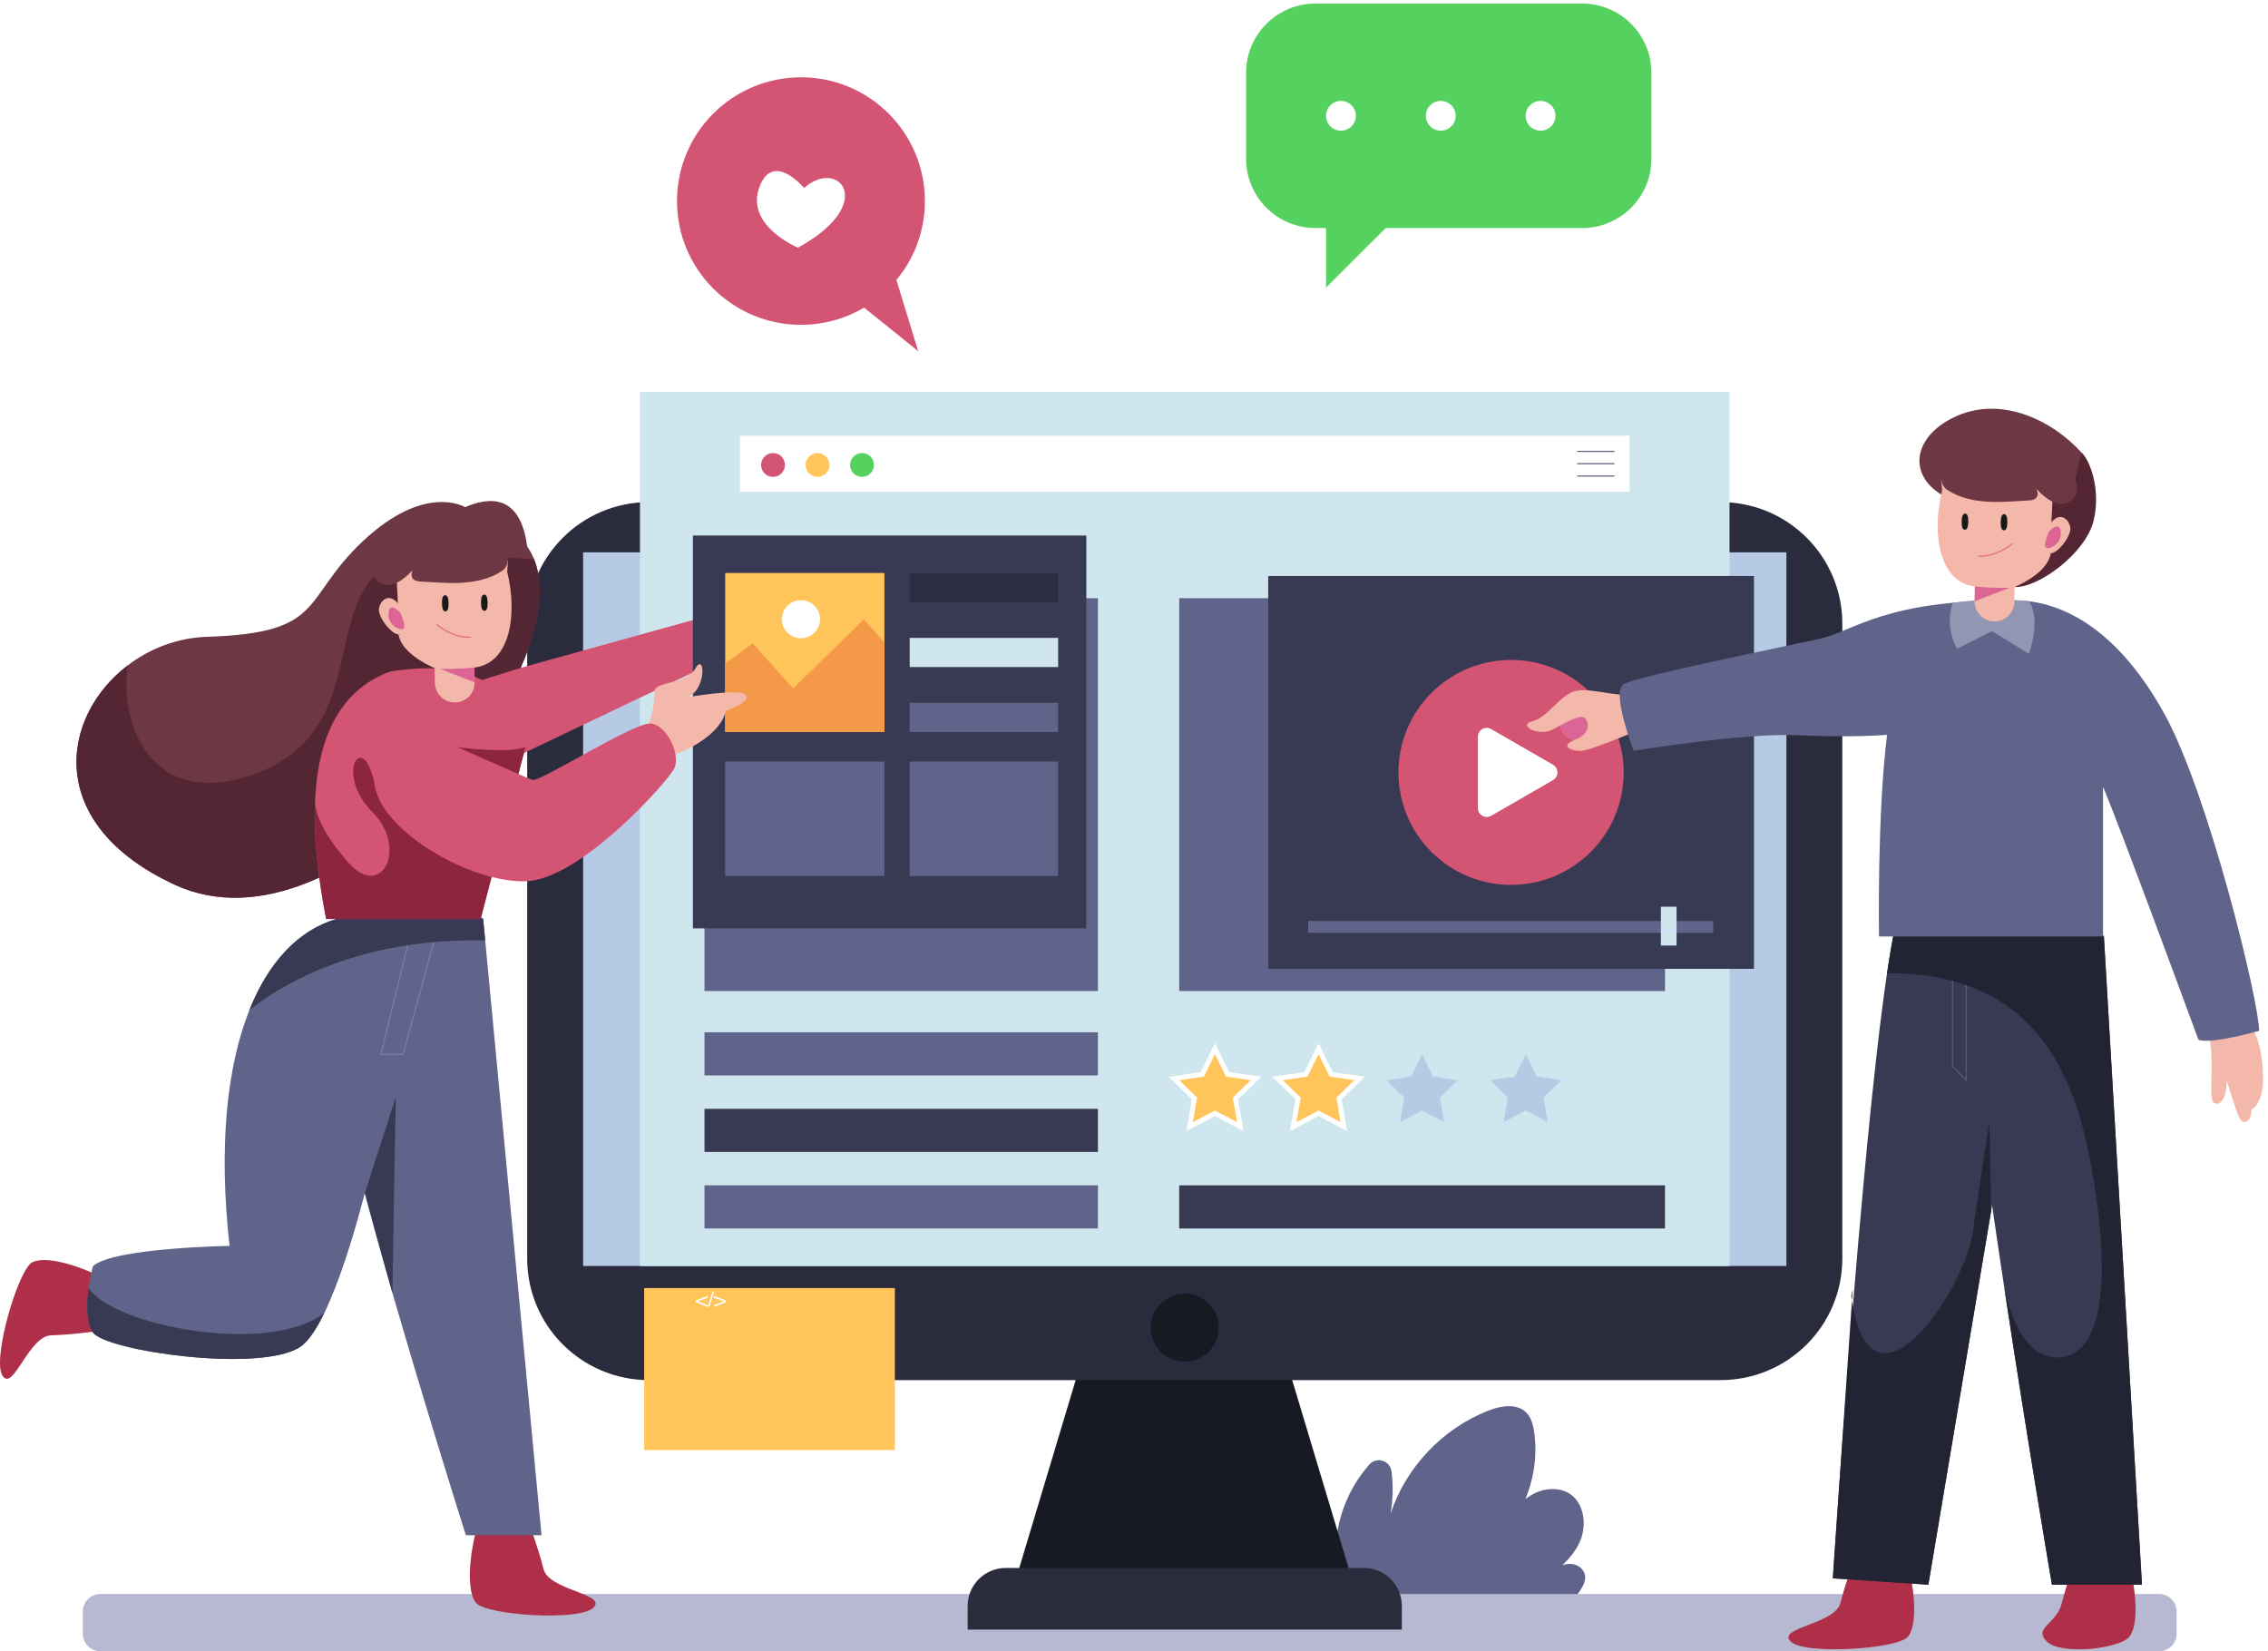<svg xmlns="http://www.w3.org/2000/svg" width="1920" height="1398" fill="none" viewBox="0 0 1920 1398"><rect x="0" y="0" width="1920" height="1398" fill="#333333" stroke="none"/><g clip-path="url(#a)"><path fill="#fff" d="M0 0h1920v1398H0z"/><path fill="#fff" d="M1643.36 1373.1c221.4-660.24-19.22-1192.992-668.963-1202.508-649.744-9.523-806.797 123.942-762.046 548.901 44.745 424.957-45.864 412.877 129.817 660.437l1301.192-6.83Z"/><path fill="#61648A" d="M1130.84 1315.71c-.51-27.69 10.12-55.31 28.53-75.96 6.08-6.82 17.48-3.14 18.63 5.92 1.51 11.92 1.24 24.06-.82 35.89 12.97-39.32 44.17-72.23 82.78-87.31 10.5-4.1 23.84-6.41 31.93 1.45 4.53 4.41 6.14 10.99 7 17.26 4.61 33.83-7.88 69.54-32.58 93.15 4.31-14.31 12.99-27.28 24.66-36.64 7.25-5.81 16.23-9.45 25.5-8.76 23.3 1.74 28.81 27.38 20.82 44.86-6.43 14.08-19.17 24.08-31.44 33.52 5.61-6.6 11.76-13.56 20.62-14.89 4.99-.76 10.25.88 13.29 4.89 3.88 5.1 2.02 10.57-.6 15.12-4.73 8.19-11.84 14.82-20.24 19.16-20.77 10.74-43.44 9.71-65.64 8.64-48.47-2.34-96.94-4.68-145.41-7.01l22.97-49.29Z"/><path fill="#B6B9D1" d="M1827.67 1398.01H85.107c-8.284 0-14.996-6.7-14.996-14.97v-18.58c0-8.27 6.712-14.98 14.996-14.98H1827.67c8.28 0 14.99 6.71 14.99 14.98v18.58c0 8.27-6.71 14.97-14.99 14.97Z"/><path fill="#B7CAE5" d="m1374.55 892.557 9.35 18.91 20.9 3.035-15.12 14.718 3.57 20.782-18.7-9.815-18.69 9.815 3.57-20.782-15.12-14.718 20.9-3.035 9.34-18.91Z"/><path stroke="#0F0F0F" stroke-miterlimit="10" stroke-width="2" d="m1379.29 752.553 9.35 18.91 20.89 3.035-15.12 14.723 3.57 20.782-18.69-9.815-18.7 9.815 3.58-20.782-15.13-14.723 20.9-3.035 9.35-18.91Z"/><path fill="#171923" d="M1143.93 1334.99H860.613l54.712-182.26h173.895l54.71 182.26Z"/><path fill="#2A2B3D" d="M1186.76 1379.63H819.174v-19.97c0-17.79 14.436-32.2 32.248-32.2h303.088c17.81 0 32.25 14.41 32.25 32.2v19.97Zm269.83-211.22H549.344c-56.917 0-103.059-46.07-103.059-102.91V528.01c0-56.841 46.142-102.911 103.059-102.911h907.246c56.91 0 103.05 46.07 103.05 102.911v537.49c0 56.84-46.14 102.91-103.05 102.91Z"/><path fill="#B7CAE5" d="M493.636 467.597H1512.29v604.223H493.636V467.597Z"/><path fill="#171923" d="M1031.77 1123.96c0 15.88-12.9 28.76-28.81 28.76-15.906 0-28.803-12.88-28.803-28.76 0-15.89 12.897-28.77 28.803-28.77 15.91 0 28.81 12.88 28.81 28.77Z"/><path fill="#D0E6EF" d="M541.776 331.729h922.374v740.091H541.776V331.729Z"/><path fill="#fff" d="M626.379 368.878h753.161v47.361H626.379v-47.361Z"/><path fill="#D35473" d="M664.505 393.651c0 5.567-4.523 10.084-10.098 10.084-5.576 0-10.099-4.517-10.099-10.084 0-5.573 4.523-10.084 10.099-10.084 5.575 0 10.098 4.511 10.098 10.084Z"/><path fill="#FFC55A" d="M702.182 393.651c0 5.567-4.522 10.084-10.098 10.084-5.575 0-10.098-4.517-10.098-10.084 0-5.573 4.523-10.084 10.098-10.084 5.576 0 10.098 4.511 10.098 10.084Z"/><path fill="#54D15F" d="M739.855 393.651c0 5.567-4.523 10.084-10.098 10.084-5.576 0-10.099-4.517-10.099-10.084 0-5.573 4.523-10.084 10.099-10.084 5.575 0 10.098 4.511 10.098 10.084Z"/><path stroke="#61648A" stroke-linecap="round" stroke-miterlimit="10" d="M1335.53 382.142h30.74m-30.74 10.419h30.74m-30.74 10.419h30.74"/><path fill="#61648A" d="M1409.54 839.031H998.294V506.434h411.246v332.597Z"/><path fill="#383952" d="M998.266 1003.53h411.244v36.51H998.266v-36.51Z"/><path fill="#fff" d="m1028.54 944.854-24.17 12.695 4.62-26.892-19.569-19.033 27.039-3.918 12.08-24.461 12.09 24.461 27.03 3.918-19.56 19.038 4.61 26.887-24.17-12.695Zm87.69 0-24.18 12.695 4.62-26.892-19.56-19.033 27.03-3.918 12.09-24.461 12.09 24.461 27.03 3.918-19.56 19.038 4.61 26.887-24.17-12.695Z"/><path fill="#FFC55A" d="m1028.54 892.557 9.35 18.91 20.9 3.035-15.13 14.718 3.57 20.782-18.69-9.815-18.69 9.815 3.57-20.782-15.126-14.718 20.906-3.035 9.34-18.91Zm87.69 0 9.34 18.91 20.91 3.035-15.13 14.718 3.57 20.782-18.69-9.815-18.7 9.815 3.58-20.782-15.13-14.718 20.9-3.035 9.35-18.91Z"/><path fill="#B7CAE5" d="m1203.91 892.557 9.35 18.91 20.9 3.035-15.12 14.718 3.57 20.782-18.7-9.815-18.69 9.815 3.57-20.782-15.12-14.718 20.89-3.035 9.35-18.91Zm87.69 0 9.35 18.91 20.89 3.035-15.11 14.718 3.57 20.782-18.7-9.815-18.69 9.815 3.57-20.782-15.12-14.718 20.89-3.035 9.35-18.91Z"/><path fill="#D35473" d="M782.985 170.221c0 57.869-46.981 104.778-104.928 104.778-57.953 0-104.929-46.909-104.929-104.778 0-57.87 46.976-104.779 104.929-104.779 57.947 0 104.928 46.909 104.928 104.779Z"/><path fill="#fff" d="M680.738 159.142c29.461-26.126 62.632 13.516-5.245 50.531 0 0-44.143-18.351-32.886-50.531 11.268-32.18 38.131 0 38.131 0Z"/><path fill="#D35473" d="m755.932 227.448 21.388 69.871-70.631-56.842 49.243-13.029Z"/><path fill="#54D15F" d="M1339.3 193.067h-225.65c-32.43 0-58.74-26.26-58.74-58.658V61.648c0-32.392 26.31-58.652 58.74-58.652h225.65c32.44 0 58.73 26.26 58.73 58.652v72.761c0 32.398-26.29 58.658-58.73 58.658Z"/><path fill="#fff" d="M1147.82 98.037c0 6.965-5.65 12.605-12.62 12.605-6.97 0-12.63-5.64-12.63-12.605 0-6.965 5.66-12.605 12.63-12.605 6.97 0 12.62 5.64 12.62 12.605Zm84.5 0c0 6.965-5.66 12.605-12.63 12.605-6.97 0-12.63-5.64-12.63-12.605 0-6.965 5.66-12.605 12.63-12.605 6.97 0 12.63 5.64 12.63 12.605Zm84.49 0c0 6.965-5.66 12.605-12.63 12.605-6.97 0-12.63-5.64-12.63-12.605 0-6.965 5.66-12.605 12.63-12.605 6.97 0 12.63 5.64 12.63 12.605Z"/><path fill="#54D15F" d="M1122.57 152.983v90.508l78.82-78.708-78.82-11.8Z"/><path fill="#FFC55A" d="M757.555 1090.48h-212.23v137.19h212.23v-137.19Z"/><path fill="#fff" d="m589.023 1101.05 10.171-3.99v1.57l-8.318 3.14 8.318 3.15v1.57l-10.171-4v-1.44Zm14.216-7.51h1.323l-4.055 12.78h-1.322l4.054-12.78Zm11.319 8.97-10.17 3.98v-1.57l8.308-3.15-8.308-3.14v-1.57l10.17 3.99v1.46Z"/><path fill="#383952" d="M1073.61 487.647h411.24v332.597h-411.24V487.647Z"/><path fill="#D35473" d="M1374.56 653.945c0 52.582-42.69 95.215-95.35 95.215s-95.35-42.633-95.35-95.215c0-52.587 42.69-95.22 95.35-95.22s95.35 42.633 95.35 95.22Z"/><path fill="#fff" d="m1314.75 660.452-52.36 30.19c-5.02 2.889-11.29-.727-11.29-6.507v-60.379c0-5.786 6.27-9.397 11.29-6.507l52.36 30.19c5.01 2.89 5.01 10.117 0 13.013Z"/><path fill="#61648A" d="M1107.45 779.685h342.89v10.067h-342.89v-10.067Z"/><path fill="#D0E6EF" d="M1406.04 767.634h13.29v32.878h-13.29v-32.878Z"/><path fill="#F4B8AB" d="M1321 607.639c-2.62 17.74 13.83 22.424 24.07 17.376 10.25-5.044 12.77-25.087 11.44-26.529-1.33-1.447-15.57.047-19.37.314-3.8.27-16.14 8.839-16.14 8.839Z"/><path fill="#DD6595" d="M1321 607.639c-2.62 17.74 13.83 22.424 24.07 17.376 10.25-5.044 12.77-25.087 11.44-26.529-1.33-1.447-15.57.047-19.37.314-3.8.27-16.14 8.839-16.14 8.839Z"/><path fill="#F4B8AB" d="M1382 588.183c-16.21 1.464-37.37-6.624-49.56-2.79-12.19 3.841-22.41 22.119-35.26 25.232-12.86 3.114 5.22 13.79 18.09 6.585 12.87-7.205 22.72-12.063 25.99-9.62 3.27 2.437 6.93 13.125-8.07 18.804-15.01 5.679-.13 10.95 8.78 8.747 8.91-2.207 32.99-11.71 42.96-16.265 9.98-4.55-2.93-30.693-2.93-30.693Z"/><path fill="#AF2F48" d="M1614.36 1321.34c6.69 24.35 9.11 53.7.97 64.2-8.14 10.5-88.05 15.93-99.58 4.07-11.53-11.87 37.98-14.34 42.41-32.85 4.43-18.5 16.58-50.32 16.58-50.32l39.62 14.9Zm187.42 0c6.69 24.35 9.11 53.7.97 64.2-8.15 10.5-58.59 15.95-70.13 4.08-11.53-11.87 8.53-14.35 12.96-32.86 4.42-18.5 16.57-50.32 16.57-50.32l39.63 14.9Z"/><path fill="#383952" d="M1663.18 833.513c4.1 47.496 13 115.712 23.23 186.797v.04c3.23 22.4 6.6 45.07 10 67.51v.04c0 .03.03.03.03.1.03.18.03.35.07.53 19.84 131.32 40.59 253.08 40.59 253.08h76.2l-32.25-549.013s-86.61-63.56-112.72-33.359c-3.19 3.605-5.43 8.507-6.59 15.053-1.71 9.765-.98 30.765 1.44 59.222Z"/><path fill="#383952" d="m1551.61 1336.26 80.86 5.35 53.95-321.27v-.03l26.46-157.613 8.93-53.13s-25.93-31.497-53.48-50.329c-11.95-8.155-24.22-13.969-34.84-13.723-3.43.039-6.73.738-9.74 2.175-5.19 2.482-9.65 7.171-13.04 14.734-4.25 9.38-8.73 31.397-13.22 61.598-22.61 152.185-45.88 512.238-45.88 512.238Z"/><path stroke="#55587C" stroke-miterlimit="10" d="M1653 792.591v110.296l11.56 11.548V792.591"/><path fill="#232433" d="M1773.59 1006.59c11.15 71.58 8.34 139.27-29.44 142.52-35.51 3.05-46.44-53.65-47.64-60.58 19.84 131.32 40.59 253.09 40.59 253.09h76.2l-32.24-549.023s-86.62-63.56-112.73-33.353c-11.95-8.156-24.22-13.969-34.84-13.723l-9.74 2.169c-5.18 2.487-9.64 7.177-13.04 14.734-4.24 9.385-8.72 31.403-13.21 61.604 25.54-.246 47.24 3.186 65.68 9.486 20.12 6.791 36.42 16.909 49.7 29.189 42.06 38.887 53.74 99.329 60.71 143.887Z"/><path fill="#232433" d="M1567.25 1097.42c15.43 114.58 95.65-4.33 102.76-53.88 7.11-49.542 14.21-94.153 14.21-94.153l1.41 75.683-53.17 316.54-80.84-5.35 16.85-244.92"/><path fill="#F4B8AB" d="M1866.39 867.946c11.11 17.87 1.85 62.873 8.02 65.953 6.18 3.085 11.11-6.876 10.5-19.464 0 0 6.78 22.549 10.49 31.18 3.7 8.624 11.11 3.074 10.5-6.166 0 0 9.87-4.41 9.87-25.014 0-20.603-3.7-43.409-17.9-55.119-14.2-11.716-31.48 8.63-31.48 8.63Z"/><path fill="#61648A" d="M1705.72 508.251c43.89.251 89.74 29.027 126.92 96.734 37.18 67.703 79.83 242.838 79.83 267.746 0 0-41.56 11.8-51.4 7.434 0 0-67.45-183.453-80.75-214.029v126.668h-189.64s-1.64-102.973 6.82-170.675c0 0-29.5 2.51-75.43.33-45.93-2.186-139.02 13.197-139.02 13.197s-19.42-49.955-8.49-56.506c10.94-6.551 137.84-32.04 166.74-38.591 28.89-6.557 53.91-32.946 164.42-32.308Z"/><path fill="#9396B2" d="M1653.06 510.33c-7.28 22.057 3.94 38.865 3.94 38.865l29.36-14.941 31.11 19.301s10.99-28.044.2-44.528c0 0-30.09-3.611-64.61 1.303Z"/><path fill="#6D3744" d="M1762.7 383.691c-27.14-29.776-70.56-48.802-108.6-30.401-38.06 18.401-39.77 55.103.02 70.689 39.79 15.585 108.59-4.714 108.59-4.714l-.01-35.574Z"/><path fill="#542633" d="M1690.05 488.91c4.77 4.103 9.81 7.871 15.43 8.105 19.88.85 60.5-28.563 67-56.662 6.35-27.462-4.02-51.151-9.77-56.685-5.49 6.898-3.45 41.526-19.6 23.549l-7.63-.117-45.43 81.81Z"/><path fill="#F4B8AB" d="M1644.09 415.473c-8.89 35.534-2.78 77.523 27.75 81.045l-.19 12.515c-.14 9.274 7.28 16.903 16.56 17.049 9.29.139 16.93-7.261 17.07-16.535l.19-12.52s24.62-10.006 29.75-25.199c5.12-15.187.03-2.442.03-2.442l3.13-62.247-94.93-1.448.64 9.782Z"/><path fill="#F4B8AB" d="M1734.07 445.959c7.9-13.884 16.86-7.875 18.54.28 1.69 8.161-14.9 27.702-18.86 20.682-3.97-7.021.32-20.962.32-20.962Z"/><path fill="#191918" d="M1696.41 448.991c1.87.028 2.85-2.26 2.91-6.804.07-4.544-.84-6.861-2.7-6.89-1.85-.034-2.83 2.265-2.9 6.809-.07 4.544.83 6.856 2.69 6.885Zm-33.05-.503c1.86.029 2.84-2.26 2.91-6.809.06-4.544-.84-6.856-2.7-6.89-1.86-.029-2.84 2.265-2.9 6.809-.07 4.544.83 6.861 2.69 6.89Z"/><path stroke="#E56A85" stroke-linecap="round" stroke-miterlimit="10" d="M1675.19 470.848c15.82.61 28.27-10.591 28.27-10.591"/><path fill="#DD6595" d="M1671.84 496.512c13.53 1.42 29.24 1.163 29.24 1.163l-29.43 11.352.19-12.515Zm62.99-46.785c6.96-7.082 10.29-4.081 9.71 3.382-.56 7.456-9.66 12.671-12.55 10.486-2.88-2.186 2.84-13.868 2.84-13.868Z"/><path fill="#6D3744" d="M1647.47 397.201c-5.61 4.807-5.01 13.644 1.18 17.674 21.73 14.137 51.05 9.525 68.56 8.854 20.37-.782-5.57-26.992-5.57-26.992s20.77 37.205 39.5 28.546c18.72-8.647-.34-47.68-46.42-47.78-28.79-.067-47.36 11.218-57.25 19.698Z"/><path fill="#61648A" d="M929.459 839.031H596.392V506.434h333.067v332.597Zm0 71.424H596.392v-36.506h333.067v36.506Z"/><path fill="#383952" d="M596.392 938.745h333.067v36.5H596.392v-36.5Z"/><path fill="#61648A" d="M929.459 1040.04H596.392v-36.51h333.067v36.51Z"/><path fill="#D35473" d="m399.336 576.896 194.444-53.947-3.795 44.791-168.684 80.375-21.965-71.219Z"/><path fill="#383952" d="M586.586 453.394h333.072v332.591H586.586V453.394Z"/><path fill="#FFC55A" d="M613.919 485.109h134.775v134.577H613.919V485.109Z"/><path fill="#F49947" d="m613.919 561.777 23.258-17.121 34.286 38.189 59.956-58.591 17.275 19.748v75.679H613.919v-57.904Z"/><path fill="#fff" d="M694.206 524.254c0 8.91-7.232 16.126-16.155 16.126-8.917 0-16.149-7.216-16.149-16.126s7.232-16.132 16.149-16.132c8.923 0 16.155 7.222 16.155 16.132Z"/><path fill="#2B2D42" d="M770.088 485.109h125.684v24.662H770.088v-24.662Z"/><path fill="#D0E6EF" d="M770.088 540.067h125.684v24.662H770.088v-24.662Z"/><path fill="#61648A" d="M895.772 619.687H770.088v-24.662h125.684v24.662ZM748.688 741.608H613.919v-96.885h134.769v96.885Zm21.4-96.886h125.684v96.886H770.088v-96.886Z"/><path fill="#AF2F48" d="M403.866 1292.73c-6.689 24.35-9.113 53.7-.968 64.2 8.144 10.5 88.045 15.94 99.577 4.07 11.536-11.87-37.98-14.34-42.408-32.85-4.428-18.5-16.575-50.31-16.575-50.31l-39.626 14.89Z"/><path fill="#61648A" d="M458.449 1299.75h-64.076s-58.502-185.19-85.544-289.66c-5.122-19.826-9.124-36.734-11.352-48.937-7.971-43.409 2.681-108.182 17.627-154.973 8.089-25.265 17.42-45.349 25.8-54.002 3.47-3.589 6.734-5.198 9.706-4.455 23.449 5.897 58.417 30.302 58.417 30.302l1.696 17.814 47.726 503.911Z"/><path fill="#AF2F48" d="M90.094 1083.32c-22.385-11.77-50.558-20.44-62.581-14.76-12.024 5.68-34.516 82.43-25.391 96.24 9.124 13.8 22.189-33.96 41.238-34.3 19.054-.34 52.78-5.34 52.78-5.34l-6.046-41.84Z"/><path fill="#61648A" d="M350.61 747.723s-3.017 22.756-6.768 52.733c-3.47 27.037-7.473 59.983-10.406 87.356-2.81 25.723-12.096 74.331-24.607 122.278-9.908 38.18-21.881 75.94-34.23 101.38-6.93 14.34-13.994 24.74-20.89 29.1-34.348 21.85-164.068 3.14-175.006-12.45-6.029-8.61-5.413-24.82-3.677-37.64 1.489-10.38 3.677-18.55 3.677-18.55 17.213-15.58 115.637-17.15 115.637-17.15-9.326-82.95-2.558-151.178 16.765-199.618 16.306-40.86 41.535-67.612 73.615-77.137l56.189-25.852 9.701-4.45Z"/><path stroke="#757CAA" stroke-miterlimit="10" d="m372.39 778.025-31.067 114.448h-18.869l28.162-114.448"/><path fill="#383952" d="m410.723 795.839-.699.33c-24.193-.453-46.243 1.19-66.182 4.287-10.115 1.565-19.698 3.499-28.738 5.73-49.707 12.241-83.769 33.102-103.999 48.976 16.306-40.855 41.535-67.607 73.615-77.137l56.189-25.847c3.465-3.588 6.729-5.193 9.701-4.449 23.454 5.891 58.423 30.296 58.423 30.296l1.69 17.814Z"/><path fill="#6D3744" d="M148.187 749.126c-111.018-51.162-97.063-142.229-40.253-185.644 18.786-14.427 42.274-23.583 67.458-24.365 101.357-3.175 79.268-31.621 131.954-81.095 52.719-49.469 86.366-28.653 86.366-28.653 19.284-8.245 46.573-12.409 52.596 33.354 2.312 3.258 4.215 6.802 5.788 10.598 38.265 94.532-161.846 341.316-303.909 275.805Z"/><path fill="#542633" d="M148.187 749.127c-111.018-51.163-97.063-142.23-40.253-185.645-7.019 52.895 22.497 120.715 104.285 92.884 95.043-32.28 64.076-125.041 104.206-168.165l81.872-17.518 53.799 2.638c38.265 94.532-161.846 341.316-303.909 275.806Z"/><path fill="#D35473" d="m444.824 632.453-28.649 109.949-9.292 35.623H276.088c-7.473-38.301-10.361-70.419-9.454-97.132 2.194-65.55 27.21-98.82 63.377-112.257 112.832-18.966 114.813 63.817 114.813 63.817Z"/><path fill="#8E253E" d="m416.176 742.402-9.293 35.623H276.094c-7.473-38.301-10.361-70.419-9.455-97.132 3.012 15.584 11.229 29.804 28.118 49.183 28.195 32.404 51.028-12.001 20.431-42.632-30.591-30.587-10.277-66.869 0-31.084 10.283 35.83 73.654 76.439 100.988 86.042Z"/><path fill="#F4B8AB" d="M546.607 621.05c7.025-17.853 7.025-27.305 7.663-35.969.638-8.664 26.18-5.014 34.482-19.273 8.301-14.26 9.577 19.536-7.664 24.633 0 0 46.612-8.284 50.447-1.911 3.828 6.377-17.241 13.392-17.241 13.392s-1.915 22.957-49.808 39.536c-47.888 16.579-17.879-20.408-17.879-20.408Z"/><path fill="#D35473" d="M356.028 618.484s88.796 39.888 94.797 41.884c5.989 1.99 85.868-48.865 99.846-47.865 13.988.995 25.967 26.993 19.978 38.424-5.99 11.431-79.89 94.191-125.825 95.186-45.929 1.001-113.828-38.714-125.813-74.191-11.979-35.489 20.706-60.749 37.017-53.438Z"/><path fill="#F4B8AB" d="M429.375 484.103c8.883 35.534 2.782 77.523-27.753 81.045l.196 12.515c.14 9.273-7.272 16.909-16.558 17.049-9.292.139-16.933-7.261-17.073-16.535l-.196-12.52s-24.613-10.006-29.741-25.199c-5.127-15.187-.039-2.442-.039-2.442l-3.123-62.247 94.931-1.448-.644 9.782Z"/><path fill="#F4B8AB" d="M339.398 514.589c-7.904-13.884-16.86-7.876-18.545.28-1.685 8.161 14.901 27.702 18.864 20.682 3.963-7.021-.319-20.962-.319-20.962Z"/><path fill="#191918" d="M377.054 517.626c-1.859.028-2.834-2.255-2.903-6.804-.074-4.544.831-6.861 2.695-6.889 1.864-.034 2.839 2.261 2.908 6.81.074 4.544-.831 6.855-2.7 6.883Zm33.054-.503c-1.864.029-2.84-2.259-2.911-6.809-.065-4.544.84-6.861 2.698-6.89 1.864-.028 2.84 2.265 2.91 6.809.065 4.544-.839 6.861-2.697 6.89Z"/><path stroke="#E56A85" stroke-linecap="round" stroke-miterlimit="10" d="M398.281 539.479c-15.826.609-28.274-10.59-28.274-10.59"/><path fill="#DD6595" d="M401.627 565.148c-13.524 1.42-29.236 1.163-29.236 1.163l29.427 11.352-.191-12.515Zm-62.991-46.791c-6.969-7.082-10.288-4.075-9.717 3.381.576 7.463 9.667 12.678 12.555 10.492 2.883-2.185-2.838-13.873-2.838-13.873Z"/><path fill="#6D3744" d="M425.999 465.831c5.603 4.807 5.005 13.644-1.186 17.674-21.725 14.136-51.046 9.525-68.561 8.854-20.37-.782 5.576-26.992 5.576-26.992s-20.773 37.205-39.503 28.546c-18.724-8.647.341-47.68 46.416-47.78 28.794-.067 47.373 11.218 57.258 19.698Z"/><path fill="#8E253E" d="M444.824 632.453c-15.841 5.964-57.852 0-57.852 0l51.896 22.879 5.956-22.879Z"/><path fill="#383952" d="M335.088 928.845c-1.657 80.955-2.85 165.855-2.85 165.855l-23.409-84.61 26.259-81.245Zm-60.494 182.635c-6.933 14.34-13.989 24.74-20.885 29.11-34.341 21.85-164.063 3.12-175.006-12.48-6.032-8.61-5.41-24.82-3.678-37.64 21.433 32.53 153.417 57.38 199.569 21.01Z"/><path fill="#D35473" d="m440.76 565.433-38.943 12.23 31.297 20.464 7.646-32.694Z"/></g><defs><clipPath id="a"><path fill="#fff" d="M0 0h1920v1398H0z"/></clipPath></defs></svg>
